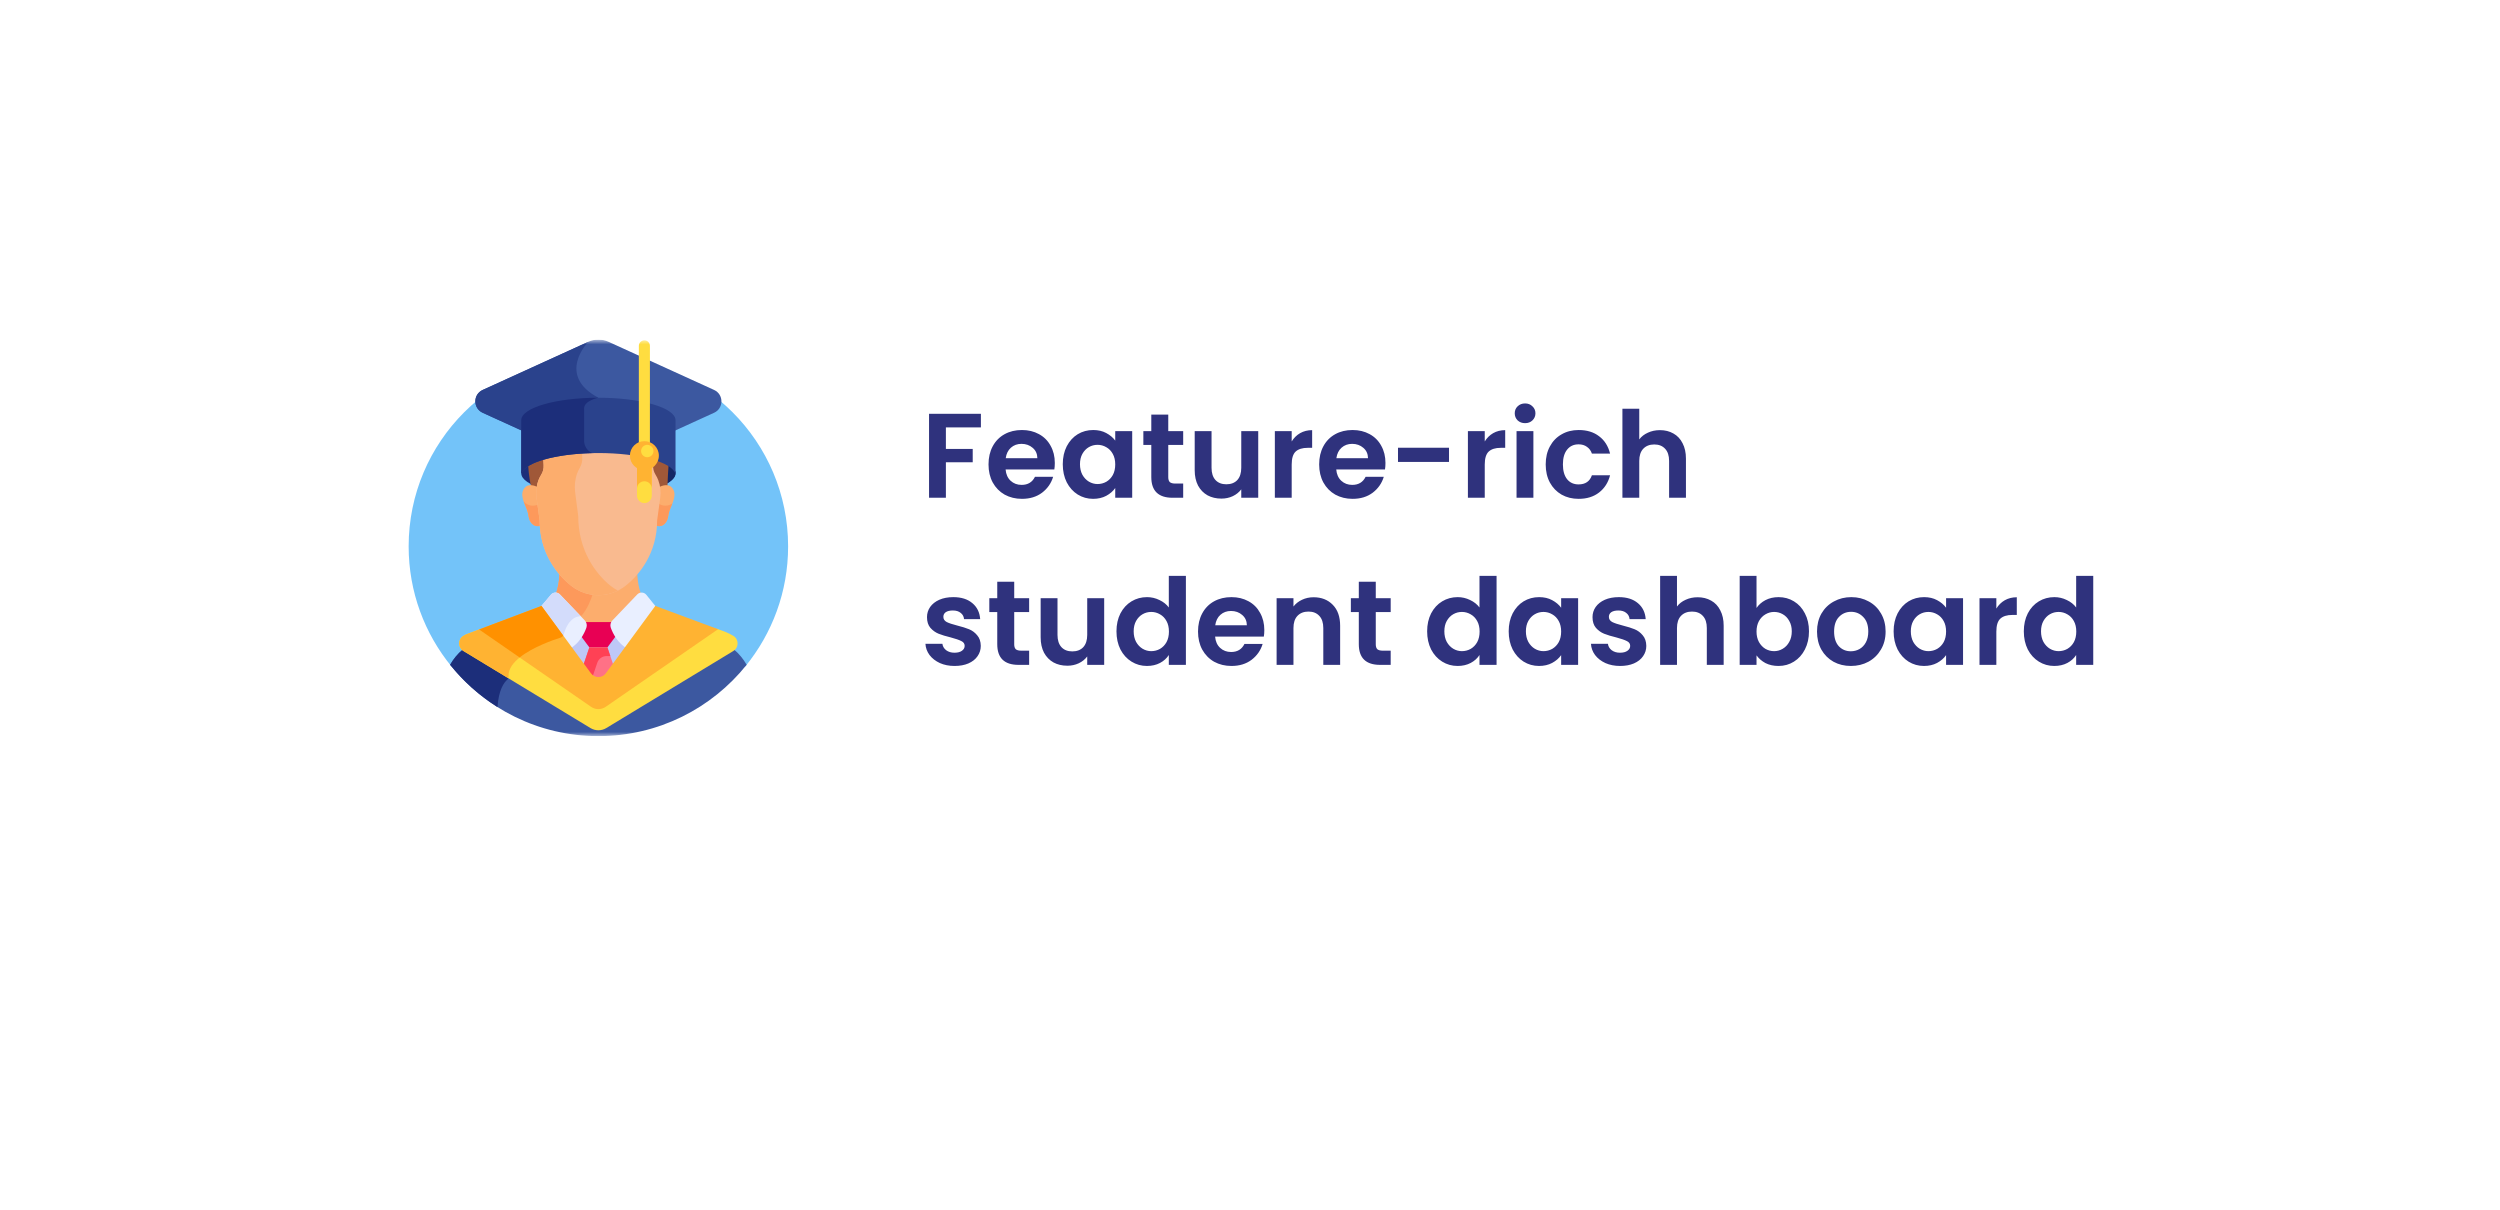 <svg width="374" height="181" viewBox="0 0 374 181" fill="none" xmlns="http://www.w3.org/2000/svg">
<g filter="url(#filter0_d_704_1441)">
<rect x="40.596" y="30.918" width="293.409" height="99.094" rx="10" fill="white"/>
</g>
<path d="M146.743 61.901V63.935H141.505V67.157H145.519V69.155H141.505V74.465H138.985V61.901H146.743ZM157.8 69.263C157.8 69.623 157.776 69.947 157.728 70.235H150.438C150.498 70.955 150.75 71.519 151.194 71.927C151.638 72.335 152.184 72.539 152.832 72.539C153.768 72.539 154.434 72.137 154.83 71.333H157.548C157.26 72.293 156.708 73.085 155.892 73.709C155.076 74.321 154.074 74.627 152.886 74.627C151.926 74.627 151.062 74.417 150.294 73.997C149.538 73.565 148.944 72.959 148.512 72.179C148.092 71.399 147.882 70.499 147.882 69.479C147.882 68.447 148.092 67.541 148.512 66.761C148.932 65.981 149.52 65.381 150.276 64.961C151.032 64.541 151.902 64.331 152.886 64.331C153.834 64.331 154.68 64.535 155.424 64.943C156.18 65.351 156.762 65.933 157.17 66.689C157.59 67.433 157.8 68.291 157.8 69.263ZM155.19 68.543C155.178 67.895 154.944 67.379 154.488 66.995C154.032 66.599 153.474 66.401 152.814 66.401C152.19 66.401 151.662 66.593 151.23 66.977C150.81 67.349 150.552 67.871 150.456 68.543H155.19ZM158.991 69.443C158.991 68.435 159.189 67.541 159.585 66.761C159.993 65.981 160.539 65.381 161.223 64.961C161.919 64.541 162.693 64.331 163.545 64.331C164.289 64.331 164.937 64.481 165.489 64.781C166.053 65.081 166.503 65.459 166.839 65.915V64.493H169.377V74.465H166.839V73.007C166.515 73.475 166.065 73.865 165.489 74.177C164.925 74.477 164.271 74.627 163.527 74.627C162.687 74.627 161.919 74.411 161.223 73.979C160.539 73.547 159.993 72.941 159.585 72.161C159.189 71.369 158.991 70.463 158.991 69.443ZM166.839 69.479C166.839 68.867 166.719 68.345 166.479 67.913C166.239 67.469 165.915 67.133 165.507 66.905C165.099 66.665 164.661 66.545 164.193 66.545C163.725 66.545 163.293 66.659 162.897 66.887C162.501 67.115 162.177 67.451 161.925 67.895C161.685 68.327 161.565 68.843 161.565 69.443C161.565 70.043 161.685 70.571 161.925 71.027C162.177 71.471 162.501 71.813 162.897 72.053C163.305 72.293 163.737 72.413 164.193 72.413C164.661 72.413 165.099 72.299 165.507 72.071C165.915 71.831 166.239 71.495 166.479 71.063C166.719 70.619 166.839 70.091 166.839 69.479ZM174.772 66.563V71.387C174.772 71.723 174.85 71.969 175.006 72.125C175.174 72.269 175.45 72.341 175.834 72.341H177.004V74.465H175.42C173.296 74.465 172.234 73.433 172.234 71.369V66.563H171.046V64.493H172.234V62.027H174.772V64.493H177.004V66.563H174.772ZM188.231 64.493V74.465H185.693V73.205C185.369 73.637 184.943 73.979 184.415 74.231C183.899 74.471 183.335 74.591 182.723 74.591C181.943 74.591 181.253 74.429 180.653 74.105C180.053 73.769 179.579 73.283 179.231 72.647C178.895 71.999 178.727 71.231 178.727 70.343V64.493H181.247V69.983C181.247 70.775 181.445 71.387 181.841 71.819C182.237 72.239 182.777 72.449 183.461 72.449C184.157 72.449 184.703 72.239 185.099 71.819C185.495 71.387 185.693 70.775 185.693 69.983V64.493H188.231ZM193.237 66.041C193.561 65.513 193.981 65.099 194.497 64.799C195.025 64.499 195.625 64.349 196.297 64.349V66.995H195.631C194.839 66.995 194.239 67.181 193.831 67.553C193.435 67.925 193.237 68.573 193.237 69.497V74.465H190.717V64.493H193.237V66.041ZM207.265 69.263C207.265 69.623 207.241 69.947 207.193 70.235H199.903C199.963 70.955 200.215 71.519 200.659 71.927C201.103 72.335 201.649 72.539 202.297 72.539C203.233 72.539 203.899 72.137 204.295 71.333H207.013C206.725 72.293 206.173 73.085 205.357 73.709C204.541 74.321 203.539 74.627 202.351 74.627C201.391 74.627 200.527 74.417 199.759 73.997C199.003 73.565 198.409 72.959 197.977 72.179C197.557 71.399 197.347 70.499 197.347 69.479C197.347 68.447 197.557 67.541 197.977 66.761C198.397 65.981 198.985 65.381 199.741 64.961C200.497 64.541 201.367 64.331 202.351 64.331C203.299 64.331 204.145 64.535 204.889 64.943C205.645 65.351 206.227 65.933 206.635 66.689C207.055 67.433 207.265 68.291 207.265 69.263ZM204.655 68.543C204.643 67.895 204.409 67.379 203.953 66.995C203.497 66.599 202.939 66.401 202.279 66.401C201.655 66.401 201.127 66.593 200.695 66.977C200.275 67.349 200.017 67.871 199.921 68.543H204.655ZM216.772 66.977V69.101H209.14V66.977H216.772ZM222.118 66.041C222.442 65.513 222.862 65.099 223.378 64.799C223.906 64.499 224.506 64.349 225.178 64.349V66.995H224.512C223.72 66.995 223.12 67.181 222.712 67.553C222.316 67.925 222.118 68.573 222.118 69.497V74.465H219.598V64.493H222.118V66.041ZM228.153 63.305C227.709 63.305 227.337 63.167 227.037 62.891C226.749 62.603 226.605 62.249 226.605 61.829C226.605 61.409 226.749 61.061 227.037 60.785C227.337 60.497 227.709 60.353 228.153 60.353C228.597 60.353 228.963 60.497 229.251 60.785C229.551 61.061 229.701 61.409 229.701 61.829C229.701 62.249 229.551 62.603 229.251 62.891C228.963 63.167 228.597 63.305 228.153 63.305ZM229.395 64.493V74.465H226.875V64.493H229.395ZM231.237 69.479C231.237 68.447 231.447 67.547 231.867 66.779C232.287 65.999 232.869 65.399 233.613 64.979C234.357 64.547 235.209 64.331 236.169 64.331C237.405 64.331 238.425 64.643 239.229 65.267C240.045 65.879 240.591 66.743 240.867 67.859H238.149C238.005 67.427 237.759 67.091 237.411 66.851C237.075 66.599 236.655 66.473 236.151 66.473C235.431 66.473 234.861 66.737 234.441 67.265C234.021 67.781 233.811 68.519 233.811 69.479C233.811 70.427 234.021 71.165 234.441 71.693C234.861 72.209 235.431 72.467 236.151 72.467C237.171 72.467 237.837 72.011 238.149 71.099H240.867C240.591 72.179 240.045 73.037 239.229 73.673C238.413 74.309 237.393 74.627 236.169 74.627C235.209 74.627 234.357 74.417 233.613 73.997C232.869 73.565 232.287 72.965 231.867 72.197C231.447 71.417 231.237 70.511 231.237 69.479ZM248.329 64.349C249.085 64.349 249.757 64.517 250.345 64.853C250.933 65.177 251.389 65.663 251.713 66.311C252.049 66.947 252.217 67.715 252.217 68.615V74.465H249.697V68.957C249.697 68.165 249.499 67.559 249.103 67.139C248.707 66.707 248.167 66.491 247.483 66.491C246.787 66.491 246.235 66.707 245.827 67.139C245.431 67.559 245.233 68.165 245.233 68.957V74.465H242.713V61.145H245.233V65.735C245.557 65.303 245.989 64.967 246.529 64.727C247.069 64.475 247.669 64.349 248.329 64.349ZM142.801 99.627C141.985 99.627 141.253 99.483 140.605 99.195C139.957 98.895 139.441 98.493 139.057 97.989C138.685 97.485 138.481 96.927 138.445 96.315H140.983C141.031 96.699 141.217 97.017 141.541 97.269C141.877 97.521 142.291 97.647 142.783 97.647C143.263 97.647 143.635 97.551 143.899 97.359C144.175 97.167 144.313 96.921 144.313 96.621C144.313 96.297 144.145 96.057 143.809 95.901C143.485 95.733 142.963 95.553 142.243 95.361C141.499 95.181 140.887 94.995 140.407 94.803C139.939 94.611 139.531 94.317 139.183 93.921C138.847 93.525 138.679 92.991 138.679 92.319C138.679 91.767 138.835 91.263 139.147 90.807C139.471 90.351 139.927 89.991 140.515 89.727C141.115 89.463 141.817 89.331 142.621 89.331C143.809 89.331 144.757 89.631 145.465 90.231C146.173 90.819 146.563 91.617 146.635 92.625H144.223C144.187 92.229 144.019 91.917 143.719 91.689C143.431 91.449 143.041 91.329 142.549 91.329C142.093 91.329 141.739 91.413 141.487 91.581C141.247 91.749 141.127 91.983 141.127 92.283C141.127 92.619 141.295 92.877 141.631 93.057C141.967 93.225 142.489 93.399 143.197 93.579C143.917 93.759 144.511 93.945 144.979 94.137C145.447 94.329 145.849 94.629 146.185 95.037C146.533 95.433 146.713 95.961 146.725 96.621C146.725 97.197 146.563 97.713 146.239 98.169C145.927 98.625 145.471 98.985 144.871 99.249C144.283 99.501 143.593 99.627 142.801 99.627ZM151.727 91.563V96.387C151.727 96.723 151.805 96.969 151.961 97.125C152.129 97.269 152.405 97.341 152.789 97.341H153.959V99.465H152.375C150.251 99.465 149.189 98.433 149.189 96.369V91.563H148.001V89.493H149.189V87.027H151.727V89.493H153.959V91.563H151.727ZM165.186 89.493V99.465H162.648V98.205C162.324 98.637 161.898 98.979 161.37 99.231C160.854 99.471 160.29 99.591 159.678 99.591C158.898 99.591 158.208 99.429 157.608 99.105C157.008 98.769 156.534 98.283 156.186 97.647C155.85 96.999 155.682 96.231 155.682 95.343V89.493H158.202V94.983C158.202 95.775 158.4 96.387 158.796 96.819C159.192 97.239 159.732 97.449 160.416 97.449C161.112 97.449 161.658 97.239 162.054 96.819C162.45 96.387 162.648 95.775 162.648 94.983V89.493H165.186ZM167.024 94.443C167.024 93.435 167.222 92.541 167.618 91.761C168.026 90.981 168.578 90.381 169.274 89.961C169.97 89.541 170.744 89.331 171.596 89.331C172.244 89.331 172.862 89.475 173.45 89.763C174.038 90.039 174.506 90.411 174.854 90.879V86.145H177.41V99.465H174.854V97.989C174.542 98.481 174.104 98.877 173.54 99.177C172.976 99.477 172.322 99.627 171.578 99.627C170.738 99.627 169.97 99.411 169.274 98.979C168.578 98.547 168.026 97.941 167.618 97.161C167.222 96.369 167.024 95.463 167.024 94.443ZM174.872 94.479C174.872 93.867 174.752 93.345 174.512 92.913C174.272 92.469 173.948 92.133 173.54 91.905C173.132 91.665 172.694 91.545 172.226 91.545C171.758 91.545 171.326 91.659 170.93 91.887C170.534 92.115 170.21 92.451 169.958 92.895C169.718 93.327 169.598 93.843 169.598 94.443C169.598 95.043 169.718 95.571 169.958 96.027C170.21 96.471 170.534 96.813 170.93 97.053C171.338 97.293 171.77 97.413 172.226 97.413C172.694 97.413 173.132 97.299 173.54 97.071C173.948 96.831 174.272 96.495 174.512 96.063C174.752 95.619 174.872 95.091 174.872 94.479ZM189.142 94.263C189.142 94.623 189.118 94.947 189.07 95.235H181.78C181.84 95.955 182.092 96.519 182.536 96.927C182.98 97.335 183.526 97.539 184.174 97.539C185.11 97.539 185.776 97.137 186.172 96.333H188.89C188.602 97.293 188.05 98.085 187.234 98.709C186.418 99.321 185.416 99.627 184.228 99.627C183.268 99.627 182.404 99.417 181.636 98.997C180.88 98.565 180.286 97.959 179.854 97.179C179.434 96.399 179.224 95.499 179.224 94.479C179.224 93.447 179.434 92.541 179.854 91.761C180.274 90.981 180.862 90.381 181.618 89.961C182.374 89.541 183.244 89.331 184.228 89.331C185.176 89.331 186.022 89.535 186.766 89.943C187.522 90.351 188.104 90.933 188.512 91.689C188.932 92.433 189.142 93.291 189.142 94.263ZM186.532 93.543C186.52 92.895 186.286 92.379 185.83 91.995C185.374 91.599 184.816 91.401 184.156 91.401C183.532 91.401 183.004 91.593 182.572 91.977C182.152 92.349 181.894 92.871 181.798 93.543H186.532ZM196.507 89.349C197.695 89.349 198.655 89.727 199.387 90.483C200.119 91.227 200.485 92.271 200.485 93.615V99.465H197.965V93.957C197.965 93.165 197.767 92.559 197.371 92.139C196.975 91.707 196.435 91.491 195.751 91.491C195.055 91.491 194.503 91.707 194.095 92.139C193.699 92.559 193.501 93.165 193.501 93.957V99.465H190.981V89.493H193.501V90.735C193.837 90.303 194.263 89.967 194.779 89.727C195.307 89.475 195.883 89.349 196.507 89.349ZM205.815 91.563V96.387C205.815 96.723 205.893 96.969 206.049 97.125C206.217 97.269 206.493 97.341 206.877 97.341H208.047V99.465H206.463C204.339 99.465 203.277 98.433 203.277 96.369V91.563H202.089V89.493H203.277V87.027H205.815V89.493H208.047V91.563H205.815ZM213.501 94.443C213.501 93.435 213.699 92.541 214.095 91.761C214.503 90.981 215.055 90.381 215.751 89.961C216.447 89.541 217.221 89.331 218.073 89.331C218.721 89.331 219.339 89.475 219.927 89.763C220.515 90.039 220.983 90.411 221.331 90.879V86.145H223.887V99.465H221.331V97.989C221.019 98.481 220.581 98.877 220.017 99.177C219.453 99.477 218.799 99.627 218.055 99.627C217.215 99.627 216.447 99.411 215.751 98.979C215.055 98.547 214.503 97.941 214.095 97.161C213.699 96.369 213.501 95.463 213.501 94.443ZM221.349 94.479C221.349 93.867 221.229 93.345 220.989 92.913C220.749 92.469 220.425 92.133 220.017 91.905C219.609 91.665 219.171 91.545 218.703 91.545C218.235 91.545 217.803 91.659 217.407 91.887C217.011 92.115 216.687 92.451 216.435 92.895C216.195 93.327 216.075 93.843 216.075 94.443C216.075 95.043 216.195 95.571 216.435 96.027C216.687 96.471 217.011 96.813 217.407 97.053C217.815 97.293 218.247 97.413 218.703 97.413C219.171 97.413 219.609 97.299 220.017 97.071C220.425 96.831 220.749 96.495 220.989 96.063C221.229 95.619 221.349 95.091 221.349 94.479ZM225.7 94.443C225.7 93.435 225.898 92.541 226.294 91.761C226.702 90.981 227.248 90.381 227.932 89.961C228.628 89.541 229.402 89.331 230.254 89.331C230.998 89.331 231.646 89.481 232.198 89.781C232.762 90.081 233.212 90.459 233.548 90.915V89.493H236.086V99.465H233.548V98.007C233.224 98.475 232.774 98.865 232.198 99.177C231.634 99.477 230.98 99.627 230.236 99.627C229.396 99.627 228.628 99.411 227.932 98.979C227.248 98.547 226.702 97.941 226.294 97.161C225.898 96.369 225.7 95.463 225.7 94.443ZM233.548 94.479C233.548 93.867 233.428 93.345 233.188 92.913C232.948 92.469 232.624 92.133 232.216 91.905C231.808 91.665 231.37 91.545 230.902 91.545C230.434 91.545 230.002 91.659 229.606 91.887C229.21 92.115 228.886 92.451 228.634 92.895C228.394 93.327 228.274 93.843 228.274 94.443C228.274 95.043 228.394 95.571 228.634 96.027C228.886 96.471 229.21 96.813 229.606 97.053C230.014 97.293 230.446 97.413 230.902 97.413C231.37 97.413 231.808 97.299 232.216 97.071C232.624 96.831 232.948 96.495 233.188 96.063C233.428 95.619 233.548 95.091 233.548 94.479ZM242.363 99.627C241.547 99.627 240.815 99.483 240.167 99.195C239.519 98.895 239.003 98.493 238.619 97.989C238.247 97.485 238.043 96.927 238.007 96.315H240.545C240.593 96.699 240.779 97.017 241.103 97.269C241.439 97.521 241.853 97.647 242.345 97.647C242.825 97.647 243.197 97.551 243.461 97.359C243.737 97.167 243.875 96.921 243.875 96.621C243.875 96.297 243.707 96.057 243.371 95.901C243.047 95.733 242.525 95.553 241.805 95.361C241.061 95.181 240.449 94.995 239.969 94.803C239.501 94.611 239.093 94.317 238.745 93.921C238.409 93.525 238.241 92.991 238.241 92.319C238.241 91.767 238.397 91.263 238.709 90.807C239.033 90.351 239.489 89.991 240.077 89.727C240.677 89.463 241.379 89.331 242.183 89.331C243.371 89.331 244.319 89.631 245.027 90.231C245.735 90.819 246.125 91.617 246.197 92.625H243.785C243.749 92.229 243.581 91.917 243.281 91.689C242.993 91.449 242.603 91.329 242.111 91.329C241.655 91.329 241.301 91.413 241.049 91.581C240.809 91.749 240.689 91.983 240.689 92.283C240.689 92.619 240.857 92.877 241.193 93.057C241.529 93.225 242.051 93.399 242.759 93.579C243.479 93.759 244.073 93.945 244.541 94.137C245.009 94.329 245.411 94.629 245.747 95.037C246.095 95.433 246.275 95.961 246.287 96.621C246.287 97.197 246.125 97.713 245.801 98.169C245.489 98.625 245.033 98.985 244.433 99.249C243.845 99.501 243.155 99.627 242.363 99.627ZM253.972 89.349C254.728 89.349 255.4 89.517 255.988 89.853C256.576 90.177 257.032 90.663 257.356 91.311C257.692 91.947 257.86 92.715 257.86 93.615V99.465H255.34V93.957C255.34 93.165 255.142 92.559 254.746 92.139C254.35 91.707 253.81 91.491 253.126 91.491C252.43 91.491 251.878 91.707 251.47 92.139C251.074 92.559 250.876 93.165 250.876 93.957V99.465H248.356V86.145H250.876V90.735C251.2 90.303 251.632 89.967 252.172 89.727C252.712 89.475 253.312 89.349 253.972 89.349ZM262.776 90.951C263.1 90.471 263.544 90.081 264.108 89.781C264.684 89.481 265.338 89.331 266.07 89.331C266.922 89.331 267.69 89.541 268.374 89.961C269.07 90.381 269.616 90.981 270.012 91.761C270.42 92.529 270.624 93.423 270.624 94.443C270.624 95.463 270.42 96.369 270.012 97.161C269.616 97.941 269.07 98.547 268.374 98.979C267.69 99.411 266.922 99.627 266.07 99.627C265.326 99.627 264.672 99.483 264.108 99.195C263.556 98.895 263.112 98.511 262.776 98.043V99.465H260.256V86.145H262.776V90.951ZM268.05 94.443C268.05 93.843 267.924 93.327 267.672 92.895C267.432 92.451 267.108 92.115 266.7 91.887C266.304 91.659 265.872 91.545 265.404 91.545C264.948 91.545 264.516 91.665 264.108 91.905C263.712 92.133 263.388 92.469 263.136 92.913C262.896 93.357 262.776 93.879 262.776 94.479C262.776 95.079 262.896 95.601 263.136 96.045C263.388 96.489 263.712 96.831 264.108 97.071C264.516 97.299 264.948 97.413 265.404 97.413C265.872 97.413 266.304 97.293 266.7 97.053C267.108 96.813 267.432 96.471 267.672 96.027C267.924 95.583 268.05 95.055 268.05 94.443ZM276.884 99.627C275.924 99.627 275.06 99.417 274.292 98.997C273.524 98.565 272.918 97.959 272.474 97.179C272.042 96.399 271.826 95.499 271.826 94.479C271.826 93.459 272.048 92.559 272.492 91.779C272.948 90.999 273.566 90.399 274.346 89.979C275.126 89.547 275.996 89.331 276.956 89.331C277.916 89.331 278.786 89.547 279.566 89.979C280.346 90.399 280.958 90.999 281.402 91.779C281.858 92.559 282.086 93.459 282.086 94.479C282.086 95.499 281.852 96.399 281.384 97.179C280.928 97.959 280.304 98.565 279.512 98.997C278.732 99.417 277.856 99.627 276.884 99.627ZM276.884 97.431C277.34 97.431 277.766 97.323 278.162 97.107C278.57 96.879 278.894 96.543 279.134 96.099C279.374 95.655 279.494 95.115 279.494 94.479C279.494 93.531 279.242 92.805 278.738 92.301C278.246 91.785 277.64 91.527 276.92 91.527C276.2 91.527 275.594 91.785 275.102 92.301C274.622 92.805 274.382 93.531 274.382 94.479C274.382 95.427 274.616 96.159 275.084 96.675C275.564 97.179 276.164 97.431 276.884 97.431ZM283.286 94.443C283.286 93.435 283.484 92.541 283.88 91.761C284.288 90.981 284.834 90.381 285.518 89.961C286.214 89.541 286.988 89.331 287.84 89.331C288.584 89.331 289.232 89.481 289.784 89.781C290.348 90.081 290.798 90.459 291.134 90.915V89.493H293.672V99.465H291.134V98.007C290.81 98.475 290.36 98.865 289.784 99.177C289.22 99.477 288.566 99.627 287.822 99.627C286.982 99.627 286.214 99.411 285.518 98.979C284.834 98.547 284.288 97.941 283.88 97.161C283.484 96.369 283.286 95.463 283.286 94.443ZM291.134 94.479C291.134 93.867 291.014 93.345 290.774 92.913C290.534 92.469 290.21 92.133 289.802 91.905C289.394 91.665 288.956 91.545 288.488 91.545C288.02 91.545 287.588 91.659 287.192 91.887C286.796 92.115 286.472 92.451 286.22 92.895C285.98 93.327 285.86 93.843 285.86 94.443C285.86 95.043 285.98 95.571 286.22 96.027C286.472 96.471 286.796 96.813 287.192 97.053C287.6 97.293 288.032 97.413 288.488 97.413C288.956 97.413 289.394 97.299 289.802 97.071C290.21 96.831 290.534 96.495 290.774 96.063C291.014 95.619 291.134 95.091 291.134 94.479ZM298.653 91.041C298.977 90.513 299.397 90.099 299.913 89.799C300.441 89.499 301.041 89.349 301.713 89.349V91.995H301.047C300.255 91.995 299.655 92.181 299.247 92.553C298.851 92.925 298.653 93.573 298.653 94.497V99.465H296.133V89.493H298.653V91.041ZM302.763 94.443C302.763 93.435 302.961 92.541 303.357 91.761C303.765 90.981 304.317 90.381 305.013 89.961C305.709 89.541 306.483 89.331 307.335 89.331C307.983 89.331 308.601 89.475 309.189 89.763C309.777 90.039 310.245 90.411 310.593 90.879V86.145H313.149V99.465H310.593V97.989C310.281 98.481 309.843 98.877 309.279 99.177C308.715 99.477 308.061 99.627 307.317 99.627C306.477 99.627 305.709 99.411 305.013 98.979C304.317 98.547 303.765 97.941 303.357 97.161C302.961 96.369 302.763 95.463 302.763 94.443ZM310.611 94.479C310.611 93.867 310.491 93.345 310.251 92.913C310.011 92.469 309.687 92.133 309.279 91.905C308.871 91.665 308.433 91.545 307.965 91.545C307.497 91.545 307.065 91.659 306.669 91.887C306.273 92.115 305.949 92.451 305.697 92.895C305.457 93.327 305.337 93.843 305.337 94.443C305.337 95.043 305.457 95.571 305.697 96.027C305.949 96.471 306.273 96.813 306.669 97.053C307.077 97.293 307.509 97.413 307.965 97.413C308.433 97.413 308.871 97.299 309.279 97.071C309.687 96.831 310.011 96.495 310.251 96.063C310.491 95.619 310.611 95.091 310.611 94.479Z" fill="#2F327D"/>
<g clip-path="url(#clip0_704_1441)">
<mask id="mask0_704_1441" style="mask-type:luminance" maskUnits="userSpaceOnUse" x="59" y="50" width="61" height="61">
<path d="M119.176 50.807H59.859V110.124H119.176V50.807Z" fill="white"/>
</mask>
<g mask="url(#mask0_704_1441)">
<path d="M111.512 99.681C115.506 94.791 117.902 88.545 117.902 81.74C117.902 66.063 105.194 53.355 89.518 53.355C73.842 53.355 61.134 66.063 61.134 81.74C61.134 88.546 63.53 94.791 67.524 99.681L111.512 99.681Z" fill="#73C3F9"/>
<path d="M89.518 74.157C95.891 74.157 101.058 72.651 101.058 70.794C101.058 68.936 95.891 67.43 89.518 67.43C83.144 67.43 77.978 68.936 77.978 70.794C77.978 72.651 83.144 74.157 89.518 74.157Z" fill="#1C2E7A"/>
<path d="M89.518 67.43C89.324 67.43 89.131 67.432 88.939 67.434C88.752 67.656 88.644 67.785 88.644 67.785C88.644 67.785 95.545 70.665 89.149 74.154C89.272 74.156 89.394 74.157 89.518 74.157C95.891 74.157 101.058 72.651 101.058 70.794C101.058 68.936 95.891 67.43 89.518 67.43Z" fill="#142766"/>
<path d="M81.404 68.559C80.46 68.838 79.571 69.166 79.007 69.528C79.1 71.212 79.421 72.72 79.421 72.72C79.726 72.74 80.155 72.864 80.393 72.979C80.451 72.616 80.546 72.149 80.68 71.804C80.783 71.542 80.911 71.276 81.07 71.025C81.348 70.59 81.474 70.077 81.436 69.564C81.415 69.275 81.4 68.931 81.404 68.559Z" fill="#A05838"/>
<path d="M97.632 68.559C97.635 68.926 97.621 69.265 97.6 69.551C97.563 70.068 97.686 70.587 97.965 71.025C98.13 71.284 98.261 71.559 98.365 71.83C98.494 72.167 98.586 72.625 98.643 72.979C98.943 72.834 99.481 72.675 99.848 72.727C99.885 71.438 99.99 69.957 100.025 69.525C99.461 69.164 98.574 68.838 97.632 68.559Z" fill="#A05838"/>
<path d="M100.393 72.819C99.939 72.403 99.034 72.613 98.643 72.868C98.729 73.402 98.734 73.948 98.66 74.487L98.198 77.848C98.198 78.119 98.19 78.385 98.174 78.646C99.299 78.986 99.858 77.975 99.953 77.282C99.993 76.983 100.059 76.689 100.151 76.402C100.451 75.467 101.531 73.861 100.393 72.819Z" fill="#FCAD6D"/>
<path d="M99.538 75.648C99.17 75.648 98.828 75.538 98.541 75.351L98.198 77.848C98.198 78.119 98.189 78.385 98.174 78.646C99.299 78.986 99.858 77.975 99.953 77.282C99.993 76.983 100.059 76.689 100.151 76.402C100.249 76.097 100.43 75.719 100.59 75.313C100.292 75.524 99.93 75.648 99.538 75.648Z" fill="#FD995B"/>
<path d="M78.643 72.819C79.097 72.403 80.002 72.613 80.393 72.868C80.307 73.402 80.302 73.948 80.376 74.487L80.838 77.848C80.838 78.119 80.847 78.385 80.862 78.646C79.737 78.986 79.178 77.975 79.083 77.282C79.043 76.983 78.977 76.689 78.885 76.402C78.585 75.467 77.505 73.861 78.643 72.819Z" fill="#FCAD6D"/>
<path d="M80.51 75.465C80.27 75.581 80.001 75.648 79.716 75.648C79.164 75.648 78.669 75.402 78.335 75.014C78.513 75.532 78.763 76.022 78.885 76.402C78.977 76.689 79.043 76.983 79.083 77.282C79.177 77.975 79.737 78.986 80.862 78.646C80.846 78.385 80.838 78.119 80.838 77.848L80.51 75.465Z" fill="#FD995B"/>
<path d="M96.066 93.544L98.166 90.683C97.712 90.55 97.252 90.429 96.783 90.321C95.659 89.197 95.375 87.067 95.323 85.576C94.737 86.259 94.121 86.831 93.533 87.287C92.388 88.177 90.974 88.66 89.518 88.66C88.062 88.66 86.648 88.177 85.502 87.287C84.914 86.831 84.299 86.259 83.713 85.576C83.661 87.067 83.376 89.197 82.253 90.321C81.784 90.429 81.324 90.55 80.87 90.683L82.97 93.544H96.066Z" fill="#FCAD6D"/>
<path d="M86.638 92.213C86.833 92.194 87.012 92.097 87.133 91.943C87.918 90.947 88.421 89.762 88.743 88.614C87.566 88.474 86.444 88.018 85.502 87.288C84.914 86.831 84.299 86.26 83.712 85.577C83.661 87.067 83.376 89.197 82.253 90.321C81.784 90.429 81.324 90.55 80.87 90.683L82.97 93.544H84.891C85.508 92.477 86.249 92.252 86.638 92.213Z" fill="#FD995B"/>
<path d="M84.239 95.273L88.404 100.947C88.956 101.699 90.079 101.699 90.632 100.947L94.796 95.273H84.239Z" fill="#BEC8F7"/>
<path d="M98.076 71.025C97.796 70.587 97.673 70.068 97.711 69.551C97.732 69.265 97.746 68.926 97.742 68.559C95.649 67.939 92.738 67.554 89.518 67.554C86.298 67.554 83.387 67.939 81.294 68.559C81.29 68.931 81.305 69.275 81.326 69.564C81.364 70.077 81.237 70.59 80.96 71.025C80.8 71.276 80.672 71.542 80.57 71.804C80.238 72.656 80.141 73.581 80.266 74.486L80.727 77.848C80.727 82.682 83.308 85.967 85.502 87.672C86.648 88.561 88.062 89.044 89.518 89.044C90.974 89.044 92.388 88.561 93.533 87.672C95.728 85.967 98.308 82.682 98.308 77.848L98.77 74.487C98.893 73.591 98.8 72.675 98.476 71.83C98.372 71.559 98.241 71.284 98.076 71.025Z" fill="#F9BA8F"/>
<path d="M91.279 87.593C89.084 85.79 86.504 82.314 86.504 77.202L86.042 73.645C85.918 72.688 86.015 71.71 86.347 70.809C86.449 70.531 86.577 70.25 86.737 69.985C87.014 69.525 87.14 68.982 87.103 68.439C87.086 68.201 87.074 67.926 87.071 67.631C84.836 67.772 82.841 68.1 81.294 68.559C81.29 68.931 81.305 69.275 81.326 69.564C81.364 70.077 81.237 70.59 80.96 71.025C80.8 71.276 80.672 71.542 80.57 71.804C80.238 72.657 80.141 73.581 80.266 74.486L80.727 77.848C80.727 82.682 83.308 85.967 85.502 87.672C86.648 88.561 88.062 89.045 89.518 89.045C90.54 89.045 91.542 88.805 92.444 88.356C92.034 88.146 91.643 87.891 91.279 87.593Z" fill="#FCAD6D"/>
<path d="M111.699 99.449C111.199 98.586 110.566 97.791 109.764 97.133L90.701 108.697C89.989 109.129 89.047 109.129 88.335 108.697L69.272 97.133C68.47 97.791 67.837 98.586 67.337 99.449C72.538 105.955 80.541 110.124 89.518 110.124C98.495 110.124 106.498 105.955 111.699 99.449Z" fill="#3C58A0"/>
<path d="M75.852 101.712C75.981 101.594 76.057 101.432 76.076 101.26L69.272 97.133C68.47 97.791 67.837 98.586 67.337 99.449C69.325 101.935 71.722 104.078 74.426 105.78C74.595 103.185 75.415 102.107 75.852 101.712Z" fill="#1C2E7A"/>
<path d="M91.598 93.918C91.495 93.632 91.52 93.322 91.657 93.062H89.499H87.441C87.578 93.322 87.602 93.632 87.499 93.918C87.377 94.257 87.186 94.697 86.908 95.156L88.167 96.851H90.869L92.162 95.111C91.899 94.668 91.717 94.246 91.598 93.918Z" fill="#E80054"/>
<path d="M90.869 96.851C89.896 96.851 89.132 96.851 88.167 96.851L87.294 99.435L88.404 100.947C88.956 101.699 90.08 101.699 90.632 100.947L91.742 99.435L90.869 96.851Z" fill="#FF7186"/>
<path d="M88.665 101.185L89.352 99.153C89.555 98.55 90.12 98.145 90.756 98.145H91.306L90.869 96.851C89.896 96.851 89.132 96.851 88.167 96.851L87.294 99.435L88.404 100.947C88.494 101.069 88.599 101.169 88.714 101.251L88.665 101.185Z" fill="#FF4155"/>
<path d="M93.879 97.072L97.955 91.52C98.012 90.988 98.031 90.645 98.031 90.645L96.69 88.983C96.348 88.559 95.711 88.532 95.334 88.926L91.608 92.822C91.329 93.114 91.24 93.538 91.377 93.918C91.683 94.764 92.4 96.231 93.879 97.072Z" fill="#E9EFFF"/>
<path d="M85.174 97.097C86.684 96.26 87.412 94.772 87.72 93.918C87.857 93.538 87.769 93.114 87.49 92.822L83.763 88.926C83.386 88.532 82.75 88.559 82.407 88.983L81.004 90.645C81.004 90.645 81.027 90.993 81.089 91.531L85.174 97.097Z" fill="#E9EFFF"/>
<path d="M86.638 92.213C86.713 92.206 86.786 92.187 86.854 92.157L83.763 88.926C83.387 88.533 82.75 88.559 82.407 88.983L81.004 90.645C81.004 90.645 81.027 90.993 81.089 91.531L83.907 95.37C84.115 95.288 84.275 95.116 84.337 94.9C84.98 92.645 86.12 92.265 86.638 92.213Z" fill="#D3DCFB"/>
<path d="M109.716 95.13C109.355 94.91 108.967 94.715 108.55 94.546L107.215 94.051L90.606 105.523C89.951 105.976 89.084 105.976 88.429 105.523L71.879 94.091L69.689 94.918C69.561 94.987 69.435 95.059 69.312 95.133C68.47 95.646 68.485 96.877 69.328 97.388L88.335 108.918C89.062 109.359 89.974 109.359 90.701 108.918L109.707 97.388C110.552 96.876 110.562 95.643 109.716 95.13Z" fill="#FFDD40"/>
<path d="M77.89 98.243L71.879 94.091L69.689 94.918C69.561 94.987 69.435 95.059 69.313 95.133C68.47 95.646 68.485 96.877 69.328 97.388L76.029 101.453C76.067 101.357 76.085 101.252 76.081 101.146C76.038 100.055 76.808 99.075 77.89 98.243Z" fill="#FFB332"/>
<path d="M90.632 100.726C90.08 101.478 88.957 101.478 88.404 100.726L81.004 90.645L71.672 94.169L88.43 105.744C89.085 106.197 89.951 106.197 90.606 105.744L107.423 94.129L98.032 90.645L90.632 100.726Z" fill="#FFB332"/>
<path d="M77.74 98.361C79.688 96.794 82.787 95.728 83.86 95.389C84.027 95.336 84.168 95.224 84.258 95.077L81.004 90.645L71.672 94.169L77.74 98.361Z" fill="#FF9100"/>
<path d="M106.828 58.336L91.036 51.137C90.072 50.697 88.964 50.697 88 51.137L72.208 58.336C70.743 59.004 70.743 61.084 72.208 61.751L78.258 64.509V62.864C78.258 62.123 79.446 61.335 81.436 60.755C85.896 59.455 93.142 59.455 97.6 60.755C99.59 61.335 100.778 62.123 100.778 62.864V64.509L106.828 61.751C108.292 61.084 108.292 59.004 106.828 58.336Z" fill="#3C58A0"/>
<path d="M72.208 58.336C70.743 59.003 70.743 61.084 72.208 61.751L78.258 64.509V62.864C78.258 62.123 79.446 61.335 81.436 60.755C83.434 60.172 85.992 59.852 88.608 59.791C89.084 59.589 89.518 59.501 89.518 59.501C83.148 56.119 88 51.137 88 51.137L72.208 58.336Z" fill="#2A428C"/>
<path d="M89.518 59.501C83.145 59.501 77.978 61.007 77.978 62.864V70.794H78.038C78.631 69.098 83.544 67.775 89.518 67.775C95.492 67.775 100.405 69.098 100.998 70.794H101.058V62.864C101.058 61.007 95.891 59.501 89.518 59.501Z" fill="#2A428C"/>
<path d="M89.518 59.501C83.145 59.501 77.978 61.007 77.978 62.864V70.794H78.038C78.602 69.182 83.071 67.908 88.644 67.786C87.358 67.29 87.384 65.975 87.384 65.975C87.384 65.975 87.384 62.272 87.384 61.1C87.384 59.929 89.518 59.501 89.518 59.501Z" fill="#1C2E7A"/>
<path d="M96.4 75.262C95.789 75.262 95.295 74.768 95.295 74.157V69.834C95.295 69.224 95.789 68.729 96.4 68.729C97.01 68.729 97.505 69.224 97.505 69.834V74.157C97.505 74.768 97.01 75.262 96.4 75.262Z" fill="#FFDD40"/>
<path d="M96.4 68.729C95.789 68.729 95.295 69.224 95.295 69.834V73.101C95.295 72.49 95.789 71.996 96.4 71.996C97.01 71.996 97.505 72.49 97.505 73.101V69.834C97.505 69.224 97.01 68.729 96.4 68.729Z" fill="#FFB332"/>
<path d="M96.4 67.142C95.942 67.142 95.571 66.771 95.571 66.313V51.741C95.571 51.284 95.942 50.913 96.4 50.913C96.857 50.913 97.228 51.284 97.228 51.741V66.313C97.228 66.771 96.857 67.142 96.4 67.142Z" fill="#FFDD40"/>
<path d="M98.566 68.164C98.566 69.36 97.596 70.33 96.4 70.33C95.203 70.33 94.234 69.36 94.234 68.164C94.234 66.968 95.203 65.998 96.4 65.998C97.596 65.998 98.566 66.968 98.566 68.164Z" fill="#FFB332"/>
<path d="M96.834 68.401C97.346 68.401 97.761 67.986 97.761 67.474C97.761 66.963 97.346 66.548 96.834 66.548C96.322 66.548 95.907 66.963 95.907 67.474C95.907 67.986 96.322 68.401 96.834 68.401Z" fill="#FFDD40"/>
</g>
</g>
<defs>
<filter id="filter0_d_704_1441" x="0.596" y="0.918" width="373.409" height="179.094" filterUnits="userSpaceOnUse" color-interpolation-filters="sRGB">
<feFlood flood-opacity="0" result="BackgroundImageFix"/>
<feColorMatrix in="SourceAlpha" type="matrix" values="0 0 0 0 0 0 0 0 0 0 0 0 0 0 0 0 0 0 127 0" result="hardAlpha"/>
<feOffset dy="10"/>
<feGaussianBlur stdDeviation="20"/>
<feColorMatrix type="matrix" values="0 0 0 0 0.129 0 0 0 0 0.62 0 0 0 0 0.737 0 0 0 0.15 0"/>
<feBlend mode="normal" in2="BackgroundImageFix" result="effect1_dropShadow_704_1441"/>
<feBlend mode="normal" in="SourceGraphic" in2="effect1_dropShadow_704_1441" result="shape"/>
</filter>
<clipPath id="clip0_704_1441">
<rect width="59.317" height="59.317" fill="white" transform="translate(59.859 50.807)"/>
</clipPath>
</defs>
</svg>
